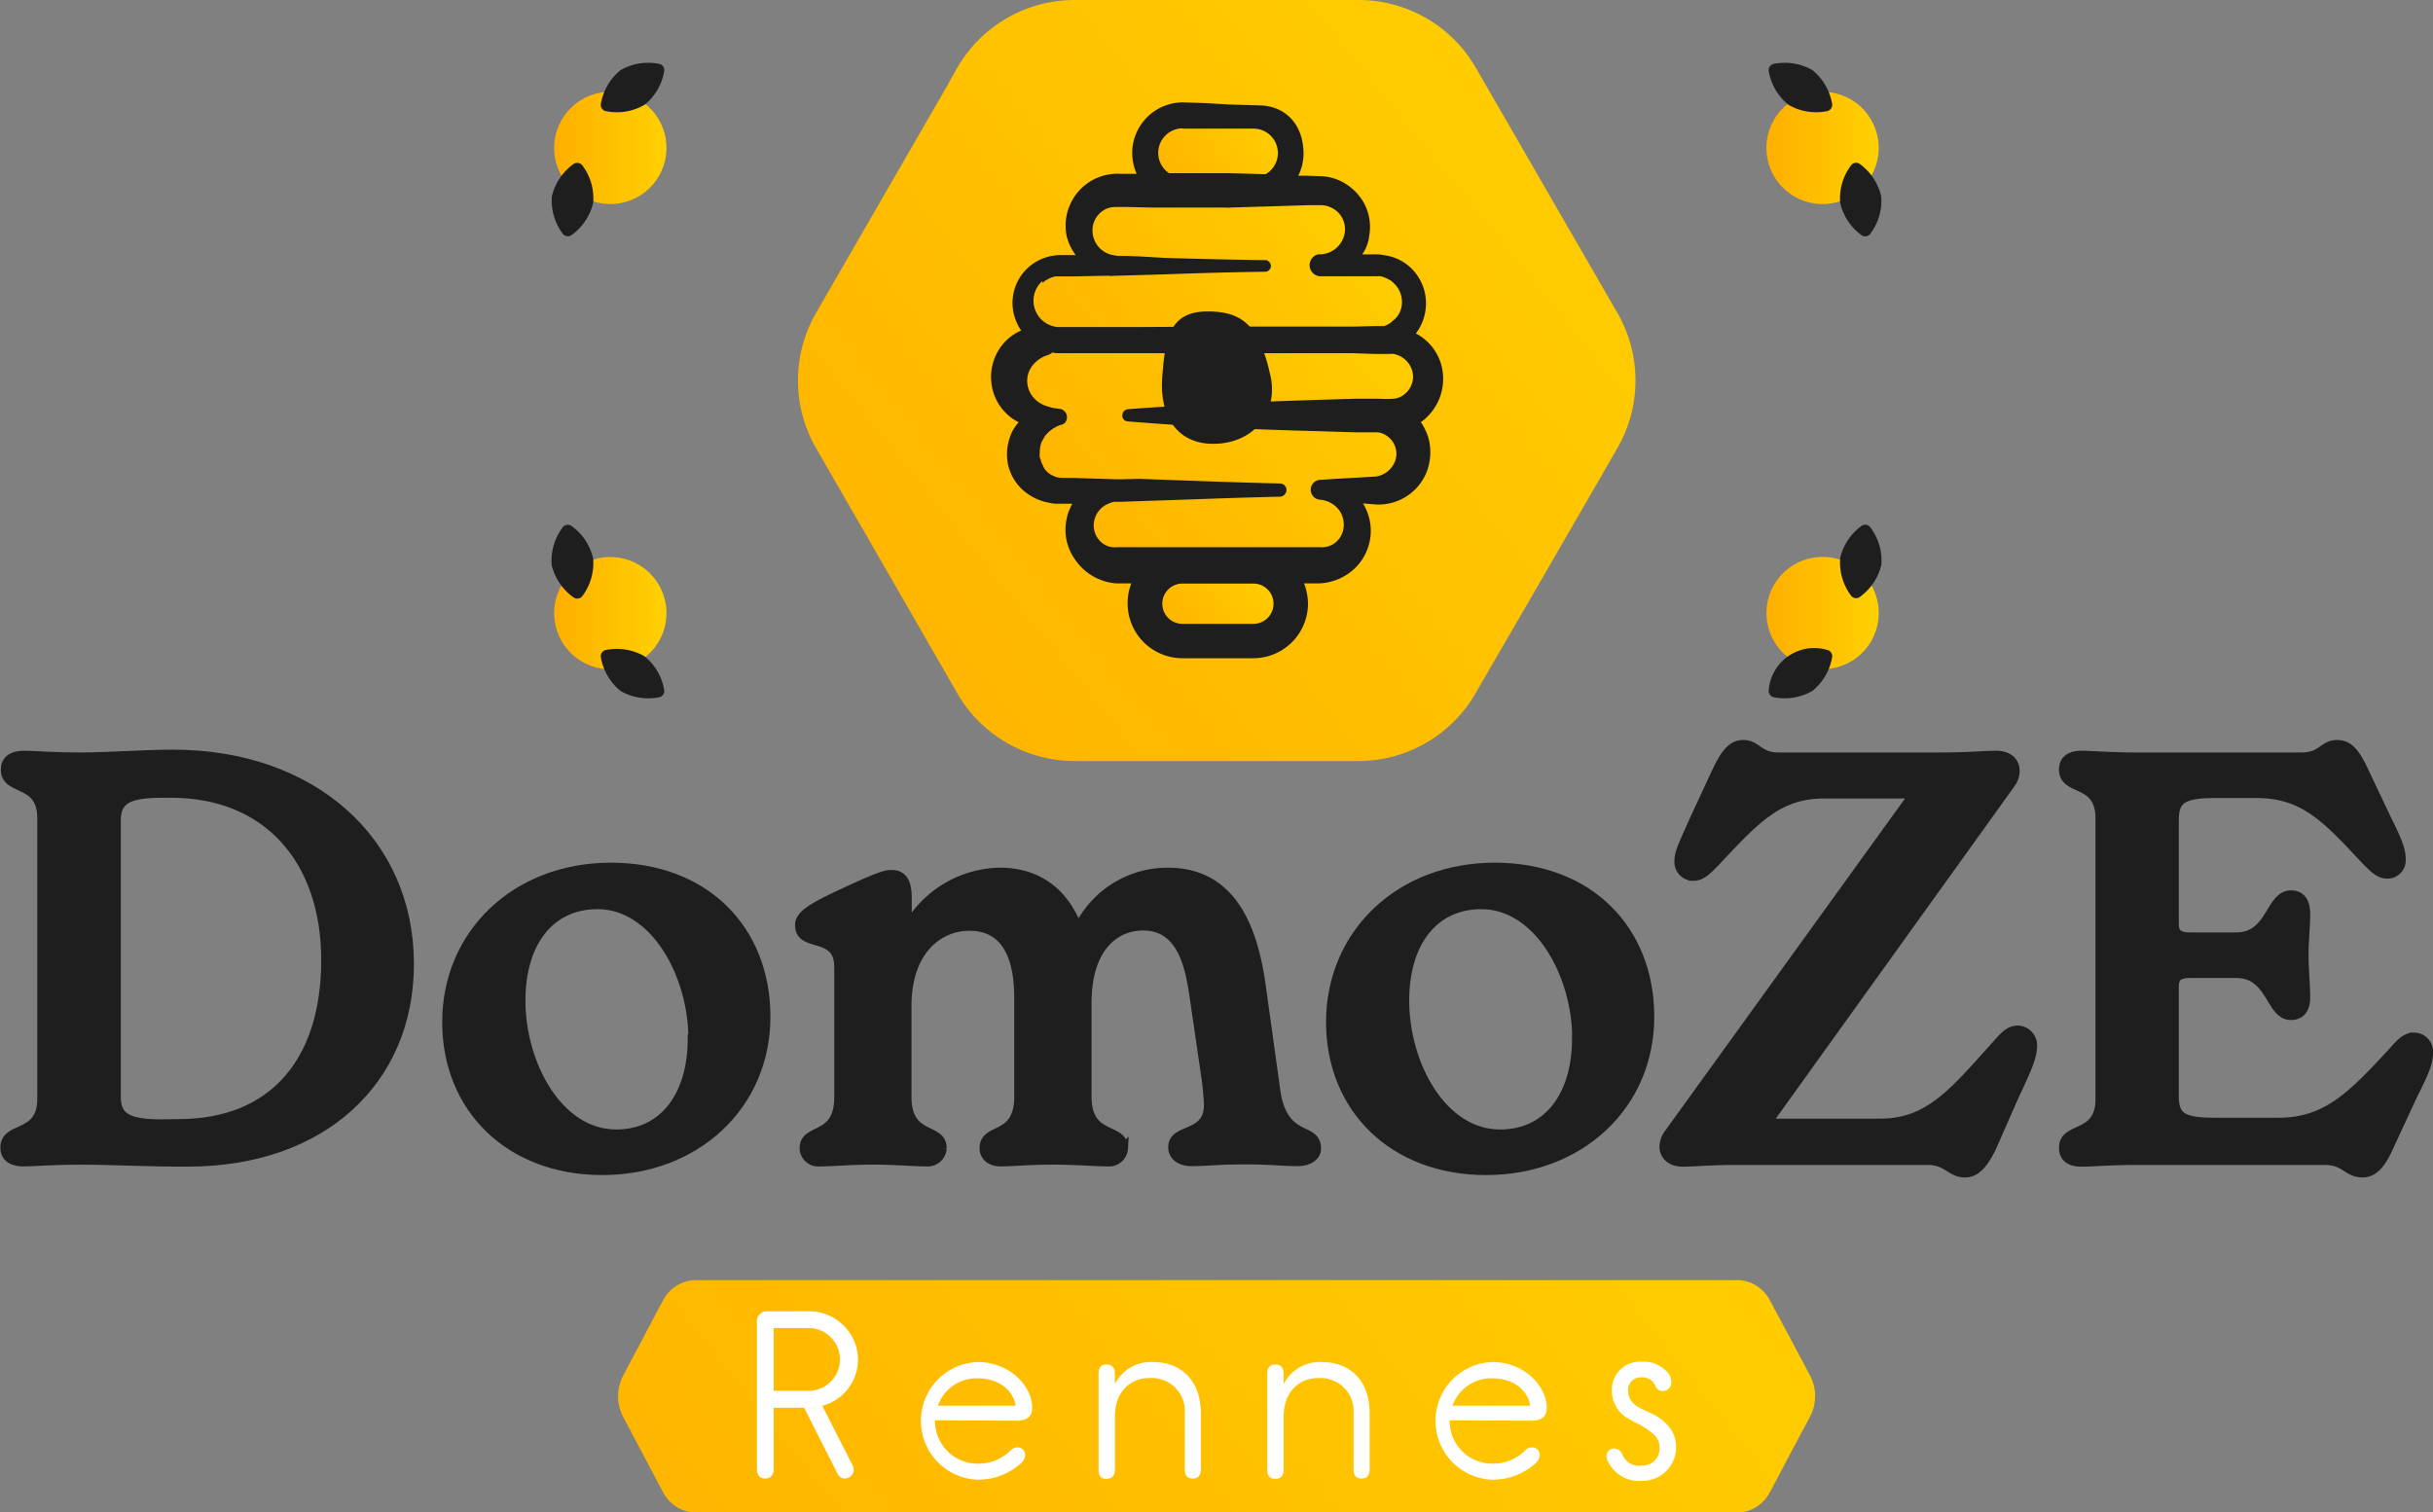 <svg id="Calque_1" data-name="Calque 1" xmlns="http://www.w3.org/2000/svg" xmlns:xlink="http://www.w3.org/1999/xlink" viewBox="0 0 266.85 165.9"><rect x="0" y="0" width="266.85" height="165.9" fill="#808080" stroke="none"/><defs><style>.cls-1{fill:url(#Dégradé_sans_nom_6);}.cls-2{fill:url(#Dégradé_sans_nom_6-2);}.cls-3{fill:url(#Dégradé_sans_nom_6-3);}.cls-4{fill:url(#Dégradé_sans_nom_6-4);}.cls-5{fill:url(#Dégradé_sans_nom_6-5);}.cls-6{fill:url(#Dégradé_sans_nom_6-6);}.cls-7{fill:url(#Dégradé_sans_nom_6-7);}.cls-8{fill:url(#Dégradé_sans_nom_6-8);}.cls-9{fill:url(#Dégradé_sans_nom_6-9);}.cls-10{fill:url(#Dégradé_sans_nom_6-10);}.cls-11{fill:url(#Dégradé_sans_nom_6-11);}.cls-12,.cls-16{fill:#1e1e1e;}.cls-13{fill:url(#Dégradé_sans_nom_6-12);}.cls-14{fill:url(#Dégradé_sans_nom_6-13);}.cls-15{fill:url(#Dégradé_sans_nom_6-14);}.cls-16{stroke:#1e1e1e;stroke-miterlimit:10;}.cls-17{fill:url(#Dégradé_sans_nom_6-15);}.cls-18{fill:#fff;}</style><linearGradient id="Dégradé_sans_nom_6" x1="127.48" y1="66.23" x2="139.68" y2="66.23" gradientUnits="userSpaceOnUse"><stop offset="0" stop-color="#ffaf00"/><stop offset="1" stop-color="#ffd100"/></linearGradient><linearGradient id="Dégradé_sans_nom_6-2" x1="127.03" y1="16.6" x2="140.16" y2="16.6" xlink:href="#Dégradé_sans_nom_6"/><linearGradient id="Dégradé_sans_nom_6-3" x1="113.34" y1="29.33" x2="153.71" y2="29.33" xlink:href="#Dégradé_sans_nom_6"/><linearGradient id="Dégradé_sans_nom_6-4" x1="112.57" y1="49.38" x2="154.93" y2="49.38" xlink:href="#Dégradé_sans_nom_6"/><linearGradient id="Dégradé_sans_nom_6-5" x1="79.2" y1="85.41" x2="182.5" y2="2.23" xlink:href="#Dégradé_sans_nom_6"/><linearGradient id="Dégradé_sans_nom_6-6" x1="103" y1="66.45" x2="161.4" y2="19.43" xlink:href="#Dégradé_sans_nom_6"/><linearGradient id="Dégradé_sans_nom_6-7" x1="127.12" y1="71.45" x2="139.45" y2="61.51" xlink:href="#Dégradé_sans_nom_6"/><linearGradient id="Dégradé_sans_nom_6-8" x1="126.51" y1="22.48" x2="139.99" y2="11.63" xlink:href="#Dégradé_sans_nom_6"/><linearGradient id="Dégradé_sans_nom_6-9" x1="112.58" y1="48.75" x2="151.33" y2="17.55" xlink:href="#Dégradé_sans_nom_6"/><linearGradient id="Dégradé_sans_nom_6-10" x1="110.56" y1="65.28" x2="156.17" y2="28.55" xlink:href="#Dégradé_sans_nom_6"/><linearGradient id="Dégradé_sans_nom_6-11" x1="193.74" y1="67.26" x2="206.07" y2="67.26" gradientTransform="translate(82.8 -108.16) rotate(37.68)" xlink:href="#Dégradé_sans_nom_6"/><linearGradient id="Dégradé_sans_nom_6-12" x1="193.74" y1="16.23" x2="206.07" y2="16.23" gradientTransform="translate(95.17 -154.82) rotate(53.88)" xlink:href="#Dégradé_sans_nom_6"/><linearGradient id="Dégradé_sans_nom_6-13" x1="60.78" y1="67.26" x2="73.11" y2="67.26" gradientTransform="translate(79.26 -26.83) rotate(52.32)" xlink:href="#Dégradé_sans_nom_6"/><linearGradient id="Dégradé_sans_nom_6-14" x1="60.78" y1="16.23" x2="73.11" y2="16.23" gradientTransform="translate(23.88 -37.53) rotate(37.68)" xlink:href="#Dégradé_sans_nom_6"/><linearGradient id="Dégradé_sans_nom_6-15" x1="66.65" y1="206.92" x2="193.86" y2="104.49" xlink:href="#Dégradé_sans_nom_6"/></defs><path class="cls-1" d="M139.67,66.23a2.19,2.19,0,0,1-2.2,2.21h-7.78a2.21,2.21,0,0,1,0-4.42h7.78A2.19,2.19,0,0,1,139.67,66.23Z"/><path class="cls-2" d="M140.16,16.79a2.73,2.73,0,0,1-1.37,2.32L134.84,19h-.1a1.29,1.29,0,0,0-.29,0c-2.08,0-4.16,0-6.23,0a2.69,2.69,0,0,1,1.49-4.92l7.76,0A2.7,2.7,0,0,1,140.16,16.79Z"/><path class="cls-3" d="M153.63,34a2.48,2.48,0,0,1-.89,1.35,2.34,2.34,0,0,1-1,.6l-1,0-2.34.06s0,0-.05,0H133.58l-9.1.05-4.54,0-2.3,0h-.36l-.78,0h-.25l-.2,0a1.52,1.52,0,0,1-.42-.06,2.9,2.9,0,0,1-1.3-5,3,3,0,0,1,1.45-.73l.4,0c.14,0,.37,0,.54,0h1.14l3.09-.06.74,0a.94.94,0,0,0,.4,0l5.63-.16c3.69-.14,7.4-.24,11.11-.29a.64.64,0,0,0,0-1.27c-3.71-.05-7.42-.14-11.11-.25L125,28.13l-1.4-.05h-.68a.33.33,0,0,0-.14,0,2.49,2.49,0,0,1-.49-.06,2.74,2.74,0,0,1-2.46-2.57,2.6,2.6,0,0,1,1.73-2.63,3,3,0,0,1,.8-.11h1.28l2.77.06c.85,0,1.67,0,2.5,0,1.86,0,3.72,0,5.57,0a1.24,1.24,0,0,0,.43,0l5.7-.17,2.88-.09,1.38,0a2.36,2.36,0,0,1,.86.15,2.62,2.62,0,0,1,1.76,2.87,2.8,2.8,0,0,1-2.66,2.37l-.05,0a.53.53,0,0,0-.19,0,1.22,1.22,0,0,0,.24,2.41l4.52,0,1.14,0a4.79,4.79,0,0,1,.56,0,1.2,1.2,0,0,1,.38,0,3,3,0,0,1,.83.32,1.73,1.73,0,0,1,.54.37A2.84,2.84,0,0,1,153.63,34Z"/><path class="cls-4" d="M154.08,43.22a2.21,2.21,0,0,1-1.18.52,11.3,11.3,0,0,1-1.7,0h-.41c-.28,0-.5,0-.75,0l-1.25,0-5,.15c-6.69.22-13.38.5-20.08,1a.67.67,0,0,0-.61.62.63.63,0,0,0,.61.72c6.7.55,13.39.88,20.08,1.05l5,.15.82,0,.45,0h1.07a2.22,2.22,0,0,1,1.19.55,2.37,2.37,0,0,1,.75,2.44,2.69,2.69,0,0,1-2.16,1.86l-4.41.25-1.74.11a1.1,1.1,0,0,0-1,1,1.12,1.12,0,0,0,.33.87,1,1,0,0,0,.32.22,1.79,1.79,0,0,0,.35.09h0a2.93,2.93,0,0,1,2,1,2.7,2.7,0,0,1,.61,2,2.45,2.45,0,0,1-.9,1.7,2.37,2.37,0,0,1-1.7.51,1.51,1.51,0,0,0-.31,0s0,0,0,0l-5.45,0,0,0-16.51,0a2.22,2.22,0,0,1-1.94-.78,2.43,2.43,0,0,1-.53-2.19,2.57,2.57,0,0,1,1.58-1.82,2.81,2.81,0,0,1,.62-.19c.11,0,.17,0,.32,0l.49,0,1.92-.07c5.15-.16,10.29-.38,15.43-.49a.75.75,0,0,0,.71-.71.72.72,0,0,0-.71-.74c-5.16-.12-10.28-.32-15.41-.51L123,52.58l-.49,0h-.07l-4.78-.15-1.21,0a1.81,1.81,0,0,1-.42-.06.84.84,0,0,1-.36-.11,2.25,2.25,0,0,1-1.11-.84,2.33,2.33,0,0,1-.19-.39l0,0a2.66,2.66,0,0,1-.2-.45c0-.13-.09-.27-.13-.41a3.73,3.73,0,0,1,0-.6,3,3,0,0,1,.09-.71,2.15,2.15,0,0,1,.11-.36c.07-.14.14-.25.22-.4l.14-.25a3.84,3.84,0,0,1,1.76-1.25l.08,0a.81.81,0,0,0,.56-.6.93.93,0,0,0-.64-1.12c-.24-.05-.51-.07-.76-.11a4,4,0,0,1-.55-.14,2.76,2.76,0,0,1-.46-.15,1.56,1.56,0,0,1-.22-.1,2.85,2.85,0,0,1-.93-.67,2.8,2.8,0,0,1-.77-1.76,2.66,2.66,0,0,1,.48-1.72,3.4,3.4,0,0,1,1.63-1.23l.27-.09a2,2,0,0,0,.38-.24,2.35,2.35,0,0,0,.51.08h.31l0,0h1.45l2.26,0,4.56,0,9.1,0h9.12l4.54,0h1c.06,0,.08,0,.13,0l2.32.08h1.17l.58,0a1.31,1.31,0,0,1,.36,0,2.64,2.64,0,0,1,2.05,1.83A2.45,2.45,0,0,1,154.08,43.22Z"/><path class="cls-5" d="M136.1,0H149a14.85,14.85,0,0,1,12.86,7.42l7.06,12.23,8.47,14.67a14.86,14.86,0,0,1,0,14.85l-8.47,14.67-5.8,10-1.26,2.18A14.85,14.85,0,0,1,149,83.49h-31A14.87,14.87,0,0,1,105,76.07l-1.25-2.18L89.51,49.17a14.86,14.86,0,0,1,0-14.85L103.78,9.6,105,7.42A14.87,14.87,0,0,1,117.9,0h18.2Z"/><path class="cls-6" d="M129.69,11.23a5.57,5.57,0,0,0-5.54,5.54,5.68,5.68,0,0,0,.49,2.3l-1,0-.71,0a6.84,6.84,0,0,0-.77,0,5.94,5.94,0,0,0-1.92.47,5.7,5.7,0,0,0-3.28,6.35,5.7,5.7,0,0,0,1,2.1l0,0-1.12,0h-.62a3.8,3.8,0,0,0-.7.06,5.23,5.23,0,0,0-4.33,6.49,5.61,5.61,0,0,0,.78,1.72,5.38,5.38,0,0,0-1.77,1.23,5.63,5.63,0,0,0-1.45,4.81,5.48,5.48,0,0,0,2.9,4s0,0,.06,0a6.9,6.9,0,0,0-.7,1,5.81,5.81,0,0,0-.54,3.33,5.31,5.31,0,0,0,1.55,3,5.85,5.85,0,0,0,3,1.52,3.11,3.11,0,0,0,.73.11s0,0,.08,0c.26,0,.59,0,.75,0l1,0a7.58,7.58,0,0,0-.45,1,7,7,0,0,0-.25,1.12,5.59,5.59,0,0,0,1,4A6,6,0,0,0,122.42,64h1.66a5.91,5.91,0,0,0-.4,2.21,6,6,0,0,0,6,6h7.78a6,6,0,0,0,6-6,6.44,6.44,0,0,0-.43-2.21h1.44s.06,0,.11,0h.15a6,6,0,0,0,4.11-1.9,5.71,5.71,0,0,0,.65-6.87l1.37.11a5.68,5.68,0,0,0,5.61-3.55,6.06,6.06,0,0,0,.24-3.6,6.44,6.44,0,0,0-.87-1.88,3.69,3.69,0,0,0,.61-.5A5.84,5.84,0,0,0,158,39.76a5.61,5.61,0,0,0-2.71-3.18,5.19,5.19,0,0,0,.94-1.95,5.37,5.37,0,0,0-1.72-5.45A5.14,5.14,0,0,0,151.8,28a2.9,2.9,0,0,0-.64-.09h-.1a5.53,5.53,0,0,0-.6,0h-1.05a4.53,4.53,0,0,0,.73-1.77.15.15,0,0,0,0-.08,5.55,5.55,0,0,0-.51-3.73,5.84,5.84,0,0,0-2.84-2.58,5.36,5.36,0,0,0-1.94-.42l-1.46-.05-1,0a5.43,5.43,0,0,0,.58-2.42c0-3.08-1.87-5.3-4.95-5.3"/><path class="cls-7" d="M137.47,64a2.21,2.21,0,0,1,0,4.42h-7.78a2.21,2.21,0,0,1,0-4.42Z"/><path class="cls-8" d="M140.16,16.79a2.73,2.73,0,0,1-1.37,2.32L134.84,19h-.1a1.29,1.29,0,0,0-.29,0c-2.08,0-4.16,0-6.23,0a2.69,2.69,0,0,1,1.49-4.92l7.76,0A2.7,2.7,0,0,1,140.16,16.79Z"/><path class="cls-9" d="M143.55,29.15a1.22,1.22,0,0,0,1.23,1.23l4.52,0,1.14,0a4.79,4.79,0,0,1,.56,0,1.2,1.2,0,0,1,.38,0,3,3,0,0,1,.83.32,1.73,1.73,0,0,1,.54.37,2.84,2.84,0,0,1,.88,2.82,2.48,2.48,0,0,1-.89,1.35,2.34,2.34,0,0,1-1,.6l-1,0-2.34.06s0,0-.05,0H133.58l-9.1.05-4.54,0-2.3,0h-.36l-.78,0h-.25l-.2,0a1.52,1.52,0,0,1-.42-.06,2.9,2.9,0,0,1-1.3-5,3,3,0,0,1,1.45-.73l.4,0c.14,0,.37,0,.54,0h1.14l3.09-.06.74,0a.94.94,0,0,0,.4,0l5.63-.16c3.69-.14,7.4-.24,11.11-.29a.64.64,0,0,0,0-1.27c-3.71-.05-7.42-.14-11.11-.25L125,28.13l-1.4-.05h-.68a.33.33,0,0,0-.14,0,2.49,2.49,0,0,1-.49-.06,2.74,2.74,0,0,1-2.46-2.57,2.6,2.6,0,0,1,1.73-2.63,3,3,0,0,1,.8-.11h1.28l2.77.06c.85,0,1.67,0,2.5,0,1.86,0,3.72,0,5.57,0a1.24,1.24,0,0,0,.43,0l5.7-.17,2.88-.09,1.38,0a2.36,2.36,0,0,1,.86.15,2.62,2.62,0,0,1,1.76,2.87,2.8,2.8,0,0,1-2.66,2.37l-.05,0a.53.53,0,0,0-.19,0A1.21,1.21,0,0,0,143.55,29.15Z"/><path class="cls-10" d="M123.07,45.57a.63.63,0,0,0,.61.72c6.7.55,13.39.88,20.08,1.05l5,.15.82,0,.45,0h1.07a2.22,2.22,0,0,1,1.19.55,2.37,2.37,0,0,1,.75,2.44,2.69,2.69,0,0,1-2.16,1.86l-4.41.25-1.74.11a1.1,1.1,0,0,0-1,1,1.12,1.12,0,0,0,.33.87,1,1,0,0,0,.32.22,1.79,1.79,0,0,0,.35.09h0a2.93,2.93,0,0,1,2,1,2.7,2.7,0,0,1,.61,2,2.45,2.45,0,0,1-.9,1.7,2.37,2.37,0,0,1-1.7.51,1.51,1.51,0,0,0-.31,0s0,0,0,0l-5.45,0,0,0-16.51,0a2.22,2.22,0,0,1-1.94-.78,2.43,2.43,0,0,1-.53-2.19,2.57,2.57,0,0,1,1.58-1.82,2.81,2.81,0,0,1,.62-.19c.11,0,.17,0,.32,0l.49,0,1.92-.07c5.15-.16,10.29-.38,15.43-.49a.75.75,0,0,0,.71-.71.72.72,0,0,0-.71-.74c-5.16-.12-10.28-.32-15.41-.51L123,52.58l-.49,0h-.07l-4.78-.15-1.21,0a1.81,1.81,0,0,1-.42-.06.84.84,0,0,1-.36-.11,2.25,2.25,0,0,1-1.11-.84,2.33,2.33,0,0,1-.19-.39l0,0a2.66,2.66,0,0,1-.2-.45c0-.13-.09-.27-.13-.41a3.73,3.73,0,0,1,0-.6,3,3,0,0,1,.09-.71,2.15,2.15,0,0,1,.11-.36c.07-.14.14-.25.22-.4l.14-.25a3.84,3.84,0,0,1,1.76-1.25l.08,0a.81.81,0,0,0,.56-.6.93.93,0,0,0-.64-1.12c-.24-.05-.51-.07-.76-.11a4,4,0,0,1-.55-.14,2.76,2.76,0,0,1-.46-.15,1.56,1.56,0,0,1-.22-.1,2.85,2.85,0,0,1-.93-.67,2.8,2.8,0,0,1-.77-1.76,2.66,2.66,0,0,1,.48-1.72,3.4,3.4,0,0,1,1.63-1.23l.27-.09a2,2,0,0,0,.38-.24,2.35,2.35,0,0,0,.51.08h.31l0,0h1.45l2.26,0,4.56,0,9.1,0h9.12l4.54,0h1c.06,0,.08,0,.13,0l2.32.08h1.17l.58,0a1.31,1.31,0,0,1,.36,0,2.64,2.64,0,0,1,2.05,1.83,2.45,2.45,0,0,1-.78,2.48,2.21,2.21,0,0,1-1.18.52,11.3,11.3,0,0,1-1.7,0h-.41c-.28,0-.5,0-.75,0l-1.25,0-5,.15c-6.69.22-13.38.5-20.08,1A.67.67,0,0,0,123.07,45.57Z"/><circle class="cls-11" cx="199.9" cy="67.26" r="6.16" transform="translate(0.58 136.21) rotate(-37.68)"/><path class="cls-12" d="M194.58,76.5a.72.72,0,0,1-.58-.85,5,5,0,0,1,6.36-4.36.71.71,0,0,1,.58.85,6.1,6.1,0,0,1-2.16,3.66A6.17,6.17,0,0,1,194.58,76.5Z"/><path class="cls-12" d="M204.15,57.71a.69.69,0,0,1,1,.16A6,6,0,0,1,206.34,62,6.14,6.14,0,0,1,204,65.48a.7.7,0,0,1-1-.16,6.08,6.08,0,0,1-1.17-4.09A6,6,0,0,1,204.15,57.71Z"/><circle class="cls-13" cx="199.9" cy="16.23" r="6.16" transform="translate(68.95 168.14) rotate(-53.88)"/><path class="cls-12" d="M194.58,7a.7.7,0,0,0-.58.84,6.07,6.07,0,0,0,2.16,3.66,6.06,6.06,0,0,0,4.2.7.71.71,0,0,0,.58-.85,6.1,6.1,0,0,0-2.16-3.66A6.1,6.1,0,0,0,194.58,7Z"/><path class="cls-12" d="M204.15,25.78a.69.69,0,0,0,1-.16,6,6,0,0,0,1.18-4.08A6.14,6.14,0,0,0,204,18a.7.7,0,0,0-1,.17,6,6,0,0,0-1.17,4.08A6,6,0,0,0,204.15,25.78Z"/><circle class="cls-14" cx="66.94" cy="67.26" r="6.16" transform="translate(-27.21 79.13) rotate(-52.32)"/><path class="cls-12" d="M72.26,76.5a.7.7,0,0,0,.58-.85A6,6,0,0,0,70.69,72a6.06,6.06,0,0,0-4.2-.7.7.7,0,0,0-.58.85,6.1,6.1,0,0,0,2.16,3.66A6.15,6.15,0,0,0,72.26,76.5Z"/><path class="cls-12" d="M62.7,57.71a.71.71,0,0,0-1,.16A6.09,6.09,0,0,0,60.51,62a6.13,6.13,0,0,0,2.38,3.53.71.71,0,0,0,1-.16,6.08,6.08,0,0,0,1.17-4.09A6.07,6.07,0,0,0,62.7,57.71Z"/><circle class="cls-15" cx="66.94" cy="16.23" r="6.16" transform="translate(4.04 44.3) rotate(-37.68)"/><path class="cls-12" d="M72.26,7a.69.69,0,0,1,.58.84,6,6,0,0,1-2.15,3.66,6.06,6.06,0,0,1-4.2.7.7.7,0,0,1-.58-.85,6.1,6.1,0,0,1,2.16-3.66A6.08,6.08,0,0,1,72.26,7Z"/><path class="cls-12" d="M62.7,25.78a.71.71,0,0,1-1-.16,6.09,6.09,0,0,1-1.17-4.08A6.13,6.13,0,0,1,62.89,18a.71.71,0,0,1,1,.17,6,6,0,0,1,1.17,4.08A6.07,6.07,0,0,1,62.7,25.78Z"/><path class="cls-12" d="M132,11.3l-2.28-.07a5.57,5.57,0,0,0-5.54,5.54,5.68,5.68,0,0,0,.49,2.3l-1,0-.71,0a6.84,6.84,0,0,0-.77,0,5.94,5.94,0,0,0-1.92.47,5.7,5.7,0,0,0-3.28,6.35,5.7,5.7,0,0,0,1,2.1l0,0-1.12,0h-.62a3.8,3.8,0,0,0-.7.06,5.23,5.23,0,0,0-4.33,6.49,5.61,5.61,0,0,0,.78,1.72,5.38,5.38,0,0,0-1.77,1.23,5.63,5.63,0,0,0-1.45,4.81,5.48,5.48,0,0,0,2.9,4s0,0,.06,0a6.9,6.9,0,0,0-.7,1,5.81,5.81,0,0,0-.54,3.33,5.31,5.31,0,0,0,1.55,3,5.85,5.85,0,0,0,3,1.52,3.11,3.11,0,0,0,.73.11s0,0,.08,0c.26,0,.59,0,.75,0l1,0a7.58,7.58,0,0,0-.45,1,7,7,0,0,0-.25,1.12,5.59,5.59,0,0,0,1,4A6,6,0,0,0,122.42,64h1.66a5.91,5.91,0,0,0-.4,2.21,6,6,0,0,0,6,6h7.78a6,6,0,0,0,6-6,6.44,6.44,0,0,0-.43-2.21h1.44s.06,0,.11,0h.15a6,6,0,0,0,4.11-1.9,5.71,5.71,0,0,0,.65-6.87l1.37.11a5.68,5.68,0,0,0,5.61-3.55,6.06,6.06,0,0,0,.24-3.6,6.44,6.44,0,0,0-.87-1.88,3.69,3.69,0,0,0,.61-.5A5.84,5.84,0,0,0,158,39.76a5.61,5.61,0,0,0-2.71-3.18,5.19,5.19,0,0,0,.94-1.95,5.37,5.37,0,0,0-1.72-5.45A5.14,5.14,0,0,0,151.8,28a2.9,2.9,0,0,0-.64-.09h-.1a5.53,5.53,0,0,0-.6,0h-1.05a4.53,4.53,0,0,0,.73-1.77.15.15,0,0,0,0-.08,5.55,5.55,0,0,0-.51-3.73,5.84,5.84,0,0,0-2.84-2.58,5.36,5.36,0,0,0-1.94-.42l-1.46-.05-1,0a5.43,5.43,0,0,0,.58-2.42c0-3.08-1.87-5.3-4.95-5.3l-3.21-.1Zm-2.26,2.81,7.76,0a2.68,2.68,0,0,1,1.32,5L134.84,19h-.1a1.29,1.29,0,0,0-.29,0c-2.08,0-4.16,0-6.23,0a2.69,2.69,0,0,1,1.49-4.92ZM114.33,31.05a3,3,0,0,1,1.45-.73l.4,0c.14,0,.37,0,.54,0h1.14l3.09-.06.74,0a.94.94,0,0,0,.4,0l5.63-.16c3.69-.14,7.4-.24,11.11-.29a.64.64,0,0,0,0-1.27c-3.71-.05-7.42-.14-11.11-.25L125,28.13l-1.4-.05h-.68a.33.33,0,0,0-.14,0,2.49,2.49,0,0,1-.49-.06,2.74,2.74,0,0,1-2.46-2.57,2.6,2.6,0,0,1,1.73-2.63,3,3,0,0,1,.8-.11h1.28l2.77.06c.85,0,1.67,0,2.5,0,1.86,0,3.72,0,5.57,0a1.24,1.24,0,0,0,.43,0l5.7-.17,2.88-.09,1.38,0a2.36,2.36,0,0,1,.86.15,2.62,2.62,0,0,1,1.76,2.87,2.8,2.8,0,0,1-2.66,2.37l-.05,0a.53.53,0,0,0-.19,0,1.22,1.22,0,0,0,.24,2.41l4.52,0,1.14,0a4.79,4.79,0,0,1,.56,0,1.2,1.2,0,0,1,.38,0,3,3,0,0,1,.83.32,1.73,1.73,0,0,1,.54.37,2.84,2.84,0,0,1,.88,2.82,2.48,2.48,0,0,1-.89,1.35,2.34,2.34,0,0,1-1,.6l-1,0-2.34.06s0,0-.05,0H133.58l-9.1.05-4.54,0-2.3,0h-.36l-.78,0h-.25l-.2,0a1.52,1.52,0,0,1-.42-.06,2.9,2.9,0,0,1-1.3-5Zm23.14,37.39h-7.78a2.21,2.21,0,0,1,0-4.42h7.78a2.21,2.21,0,0,1,0,4.42Zm16.61-25.22a2.21,2.21,0,0,1-1.18.52,11.3,11.3,0,0,1-1.7,0h-.41c-.28,0-.5,0-.75,0l-1.25,0-5,.15c-6.69.22-13.38.5-20.08,1a.67.67,0,0,0-.61.62.63.63,0,0,0,.61.72c6.7.55,13.39.88,20.08,1.05l5,.15.82,0,.45,0h1.07a2.22,2.22,0,0,1,1.19.55,2.37,2.37,0,0,1,.75,2.44,2.69,2.69,0,0,1-2.16,1.86l-4.41.25-1.74.11a1.1,1.1,0,0,0-1,1,1.12,1.12,0,0,0,.33.87,1,1,0,0,0,.32.22,1.79,1.79,0,0,0,.35.09h0a2.93,2.93,0,0,1,2,1,2.7,2.7,0,0,1,.61,2,2.45,2.45,0,0,1-.9,1.7,2.37,2.37,0,0,1-1.7.51,1.51,1.51,0,0,0-.31,0s0,0,0,0l-5.45,0,0,0-16.51,0a2.22,2.22,0,0,1-1.94-.78,2.43,2.43,0,0,1-.53-2.19,2.57,2.57,0,0,1,1.58-1.82,2.81,2.81,0,0,1,.62-.19c.11,0,.17,0,.32,0l.49,0,1.92-.07c5.15-.16,10.29-.38,15.43-.49a.75.75,0,0,0,.71-.71.72.72,0,0,0-.71-.74c-5.16-.12-10.28-.32-15.41-.51L123,52.58l-.49,0h-.07l-4.78-.15-1.21,0a1.81,1.81,0,0,1-.42-.06.84.84,0,0,1-.36-.11,2.25,2.25,0,0,1-1.11-.84,2.33,2.33,0,0,1-.19-.39l0,0a2.66,2.66,0,0,1-.2-.45c0-.13-.09-.27-.13-.41a3.73,3.73,0,0,1,0-.6,3,3,0,0,1,.09-.71,2.15,2.15,0,0,1,.11-.36c.07-.14.14-.25.22-.4l.14-.25a3.84,3.84,0,0,1,1.76-1.25l.08,0a.81.81,0,0,0,.56-.6.93.93,0,0,0-.64-1.12c-.24-.05-.51-.07-.76-.11a4,4,0,0,1-.55-.14,2.76,2.76,0,0,1-.46-.15,1.56,1.56,0,0,1-.22-.1,2.85,2.85,0,0,1-.93-.67,2.8,2.8,0,0,1-.77-1.76,2.66,2.66,0,0,1,.48-1.72,3.4,3.4,0,0,1,1.63-1.23l.27-.09a2,2,0,0,0,.38-.24,2.35,2.35,0,0,0,.51.08h.31l0,0h1.45l2.26,0,4.56,0,9.1,0h9.12l4.54,0h1c.06,0,.08,0,.13,0l2.32.08h1.17l.58,0a1.31,1.31,0,0,1,.36,0,2.64,2.64,0,0,1,2.05,1.83A2.45,2.45,0,0,1,154.08,43.22Z"/><path class="cls-12" d="M139.35,41.25c.86,3.93-1.76,7.35-6.12,7.44-4,.09-6.09-2.91-5.76-7.3.3-4,.71-7.13,4.73-7.22S138.14,35.67,139.35,41.25Z"/><path class="cls-16" d="M8.6,127.27c-2.81,0-4.92.19-6,.19-1.5,0-2.06-.68-2.06-1.56,0-2.49,4.05-1.06,4.05-5.35V89.78c0-4.3-4-2.87-4-5.36,0-.87.56-1.56,2.06-1.56,1.12,0,3.23.19,6,.19,3.42,0,6.91-.31,10.34-.31,15.2,0,25.91,9.47,25.91,23,0,12.9-9.66,21.74-24.23,21.74C16.63,127.52,12.65,127.27,8.6,127.27Zm11-4c10.34,0,16.13-6.79,16.13-17.94,0-11-6.41-18.31-16.94-18.31H17.75c-3.86,0-5,.81-5,3V120.3c0,2.24,1.18,3,5,3Z"/><path class="cls-16" d="M49,112.14c0-9.72,7.6-17,18-17s17,6.92,17,16.39c0,9.78-7.73,16.88-17.94,16.88S49,121.54,49,112.14Zm27,1.8c0-7-4.17-14.7-10.46-14.7-5.3,0-8.41,4.24-8.41,10.53,0,7,4.11,14.64,10.46,14.64C72.82,124.41,75.93,120.17,75.93,113.94Z"/><path class="cls-16" d="M144.39,126c0,.87-.88,1.43-2.06,1.43-1.68,0-3-.19-5.79-.19-3,0-4.11.19-5.86.19-1.3,0-2.05-.68-2.05-1.56,0-2.24,3.92-1.06,3.92-4.67,0-.62-.12-1.56-.19-2.37l-1.37-9.4c-.43-2.8-1.12-7.85-5.6-7.85-3.18,0-6.17,2.43-6.17,8.47V120.3c0,4.79,4,3.24,4,5.67a1.59,1.59,0,0,1-1.75,1.49c-1.43,0-3.24-.19-6-.19s-4.29.19-5.73.19c-1.24,0-1.8-.75-1.8-1.49,0-2.43,3.8-.88,3.8-5.67V109.46c0-3.8-1-7.85-5.42-7.85-3.24,0-6.85,2.49-6.85,8.78v9.91c0,4.79,3.86,3.24,3.86,5.67a1.59,1.59,0,0,1-1.75,1.49c-1.43,0-3.17-.19-5.85-.19s-4.3.19-5.79.19A1.55,1.55,0,0,1,88.2,126c0-2.43,3.8-.88,3.8-5.67V106.1c0-3.93-4.3-2-4.3-4.61,0-1.12,1.31-1.93,5.11-3.68s4.36-1.87,5-1.87c1.31,0,1.69,1.06,1.69,2.56v3.3a11.86,11.86,0,0,1,10.15-6.11c4.61,0,7.29,2.68,8.59,6.23a10.84,10.84,0,0,1,9.85-6.23c6.85,0,9.28,5.8,10.21,12.27l1.62,11.65C140.71,125.34,144.39,123.47,144.39,126Z"/><path class="cls-16" d="M145.94,112.14c0-9.72,7.6-17,18-17s17,6.92,17,16.39c0,9.78-7.72,16.88-17.94,16.88S145.94,121.54,145.94,112.14Zm27,1.8c0-7-4.18-14.7-10.47-14.7-5.29,0-8.41,4.24-8.41,10.53,0,7,4.11,14.64,10.47,14.64C169.8,124.41,172.92,120.17,172.92,113.94Z"/><path class="cls-16" d="M222.93,114.69c0,1.06-.37,2.12-2,5.54L218.39,126c-.88,1.74-1.69,2.67-2.87,2.67-1.62,0-1.87-1.37-4.17-1.37H190.48c-2.86,0-4.73.19-5.92.19-1.43,0-2.05-.87-2.05-1.68a2.48,2.48,0,0,1,.5-1.43L209.92,87.1h-9.85c-5.1,0-7.6,2.86-12,7.53-.93.94-1.49,1.5-2.36,1.5a1.57,1.57,0,0,1-1.56-1.68c0-1,.56-2,1.68-4.55l2.37-5.11c1.06-2.3,1.87-3.11,3-3.11,1.5,0,1.68,1.37,3.86,1.37H212.9c2.87,0,4.8-.19,6-.19,1.49,0,2.11.81,2.11,1.68a2.35,2.35,0,0,1-.43,1.37l-26.79,37.31h12.46c5.42,0,8.16-3.55,12.77-8.65.87-1,1.43-1.56,2.3-1.56A1.67,1.67,0,0,1,222.93,114.69Z"/><path class="cls-16" d="M266.35,115.5c0,1.12-.44,2.12-1.75,4.73L261.93,126c-.81,1.74-1.62,2.67-2.81,2.67-1.68,0-1.87-1.37-4.17-1.37H234.33c-2.8,0-4.86.19-6,.19-1.49,0-2-.68-2-1.56,0-2.49,4-1.06,4-5.35V89.78c0-4.3-4-2.87-4-5.36,0-.87.5-1.56,2-1.56,1.12,0,3.18.19,6,.19h18.13c2.18,0,2.37-1.37,3.86-1.37,1.25,0,2,.81,3.05,3.11l2.37,5c1.18,2.37,1.62,3.42,1.62,4.48a1.51,1.51,0,0,1-1.5,1.62c-.87,0-1.43-.56-2.36-1.49-4.3-4.61-6.79-7.35-12-7.35h-4.61c-3.86,0-4.42.87-4.42,3.05V101.3c0,1.06.37,1.49,1.8,1.49h5c3.86,0,3.67-4.61,6-4.61.93,0,1.61.57,1.61,2.06s-.18,3-.18,4.55.18,3.17.18,4.61-.68,2-1.61,2c-2.31,0-2.12-4.61-6-4.61h-5c-1.43,0-1.8.44-1.8,1.5v11.83c0,2.25.62,3,4.42,3h7c5.36,0,8.16-3,12.59-7.78.87-1,1.43-1.56,2.3-1.56A1.59,1.59,0,0,1,266.35,115.5Z"/><path class="cls-17" d="M199.08,153.15a4.89,4.89,0,0,1-.56,2.27l-2.39,4.49L194.5,163l-.36.67a4.14,4.14,0,0,1-3.34,2.26H76.05a4.14,4.14,0,0,1-3.34-2.26l-.36-.67-4-7.55a4.88,4.88,0,0,1,0-4.54l4-7.56.36-.66a4.13,4.13,0,0,1,3.35-2.25H190.8a4.12,4.12,0,0,1,3.34,2.25l2,3.73,2.39,4.49A4.86,4.86,0,0,1,199.08,153.15Z"/><path class="cls-18" d="M88.8,143.85a5.37,5.37,0,0,1,5.31,5.28,5.29,5.29,0,0,1-3.92,5.1l3.32,6.52a1.41,1.41,0,0,1,.13.53,1,1,0,0,1-1,.92.88.88,0,0,1-.79-.55l-3.65-7.21H84.86v6.68c0,.71-.32,1.08-.92,1.08s-.92-.37-.92-1.08v-16a1.11,1.11,0,0,1,1.26-1.26Zm-3.94,8.73h4a3.45,3.45,0,0,0,0-6.89h-4Z"/><path class="cls-18" d="M102.55,155.81v.08a4.68,4.68,0,0,0,4.66,4.68,5,5,0,0,0,3.55-1.37,1.12,1.12,0,0,1,.84-.42.83.83,0,0,1,.84.84,1.27,1.27,0,0,1-.42.87,7,7,0,0,1-4.81,1.84,6.46,6.46,0,0,1,0-12.91c3.68,0,6,2.79,6,5,0,1-.58,1.44-1.71,1.44Zm8.84-1.6c-.24-1.66-1.82-3-4.13-3a4.49,4.49,0,0,0-4.39,3Z"/><path class="cls-18" d="M122.28,151.84a4.42,4.42,0,0,1,4.17-2.42c3,0,5.26,1.92,5.26,5.65v6.13c0,.66-.29,1-.89,1s-.87-.34-.87-1v-6.15a3.63,3.63,0,0,0-3.86-3.87c-2.19,0-3.81,1.56-3.81,4.24v5.81c0,.65-.32,1-.93,1s-.86-.32-.86-1V150.69c0-.66.29-1,.86-1s.93.32.93,1Z"/><path class="cls-18" d="M140.79,151.84a4.45,4.45,0,0,1,4.18-2.42c3,0,5.25,1.92,5.25,5.65v6.13c0,.66-.28,1-.89,1s-.87-.34-.87-1v-6.15a3.63,3.63,0,0,0-3.86-3.87c-2.18,0-3.81,1.56-3.81,4.24v5.81c0,.65-.32,1-.92,1s-.87-.32-.87-1V150.69c0-.66.29-1,.87-1s.92.32.92,1Z"/><path class="cls-18" d="M159,155.81v.08a4.67,4.67,0,0,0,4.65,4.68,5,5,0,0,0,3.55-1.37,1.12,1.12,0,0,1,.84-.42.83.83,0,0,1,.84.84,1.27,1.27,0,0,1-.42.87,7,7,0,0,1-4.81,1.84,6.46,6.46,0,0,1,0-12.91c3.68,0,6,2.79,6,5,0,1-.57,1.44-1.7,1.44Zm8.83-1.6c-.24-1.66-1.81-3-4.13-3a4.5,4.5,0,0,0-4.39,3Z"/><path class="cls-18" d="M183.31,151.66a.92.92,0,0,1-.92.94.9.9,0,0,1-.87-.65,1.48,1.48,0,0,0-1.42-.84,1.37,1.37,0,0,0-1.53,1.39c0,1.58,1.37,2,2.42,2.5a5.64,5.64,0,0,1,2,1.44,3.46,3.46,0,0,1,.84,2.39,3.68,3.68,0,0,1-3.73,3.63,3.81,3.81,0,0,1-3.71-2.07,1.33,1.33,0,0,1-.18-.64.8.8,0,0,1,.84-.84.92.92,0,0,1,.87.63,2,2,0,0,0,2.18,1.24,1.85,1.85,0,0,0,1.92-1.89,2,2,0,0,0-.79-1.66,7.55,7.55,0,0,0-1.53-1c-.52-.27-.94-.5-1.28-.71a3.44,3.44,0,0,1-1.63-3,3.07,3.07,0,0,1,3.31-3.13,3.49,3.49,0,0,1,2.81,1.18A1.64,1.64,0,0,1,183.31,151.66Z"/></svg>